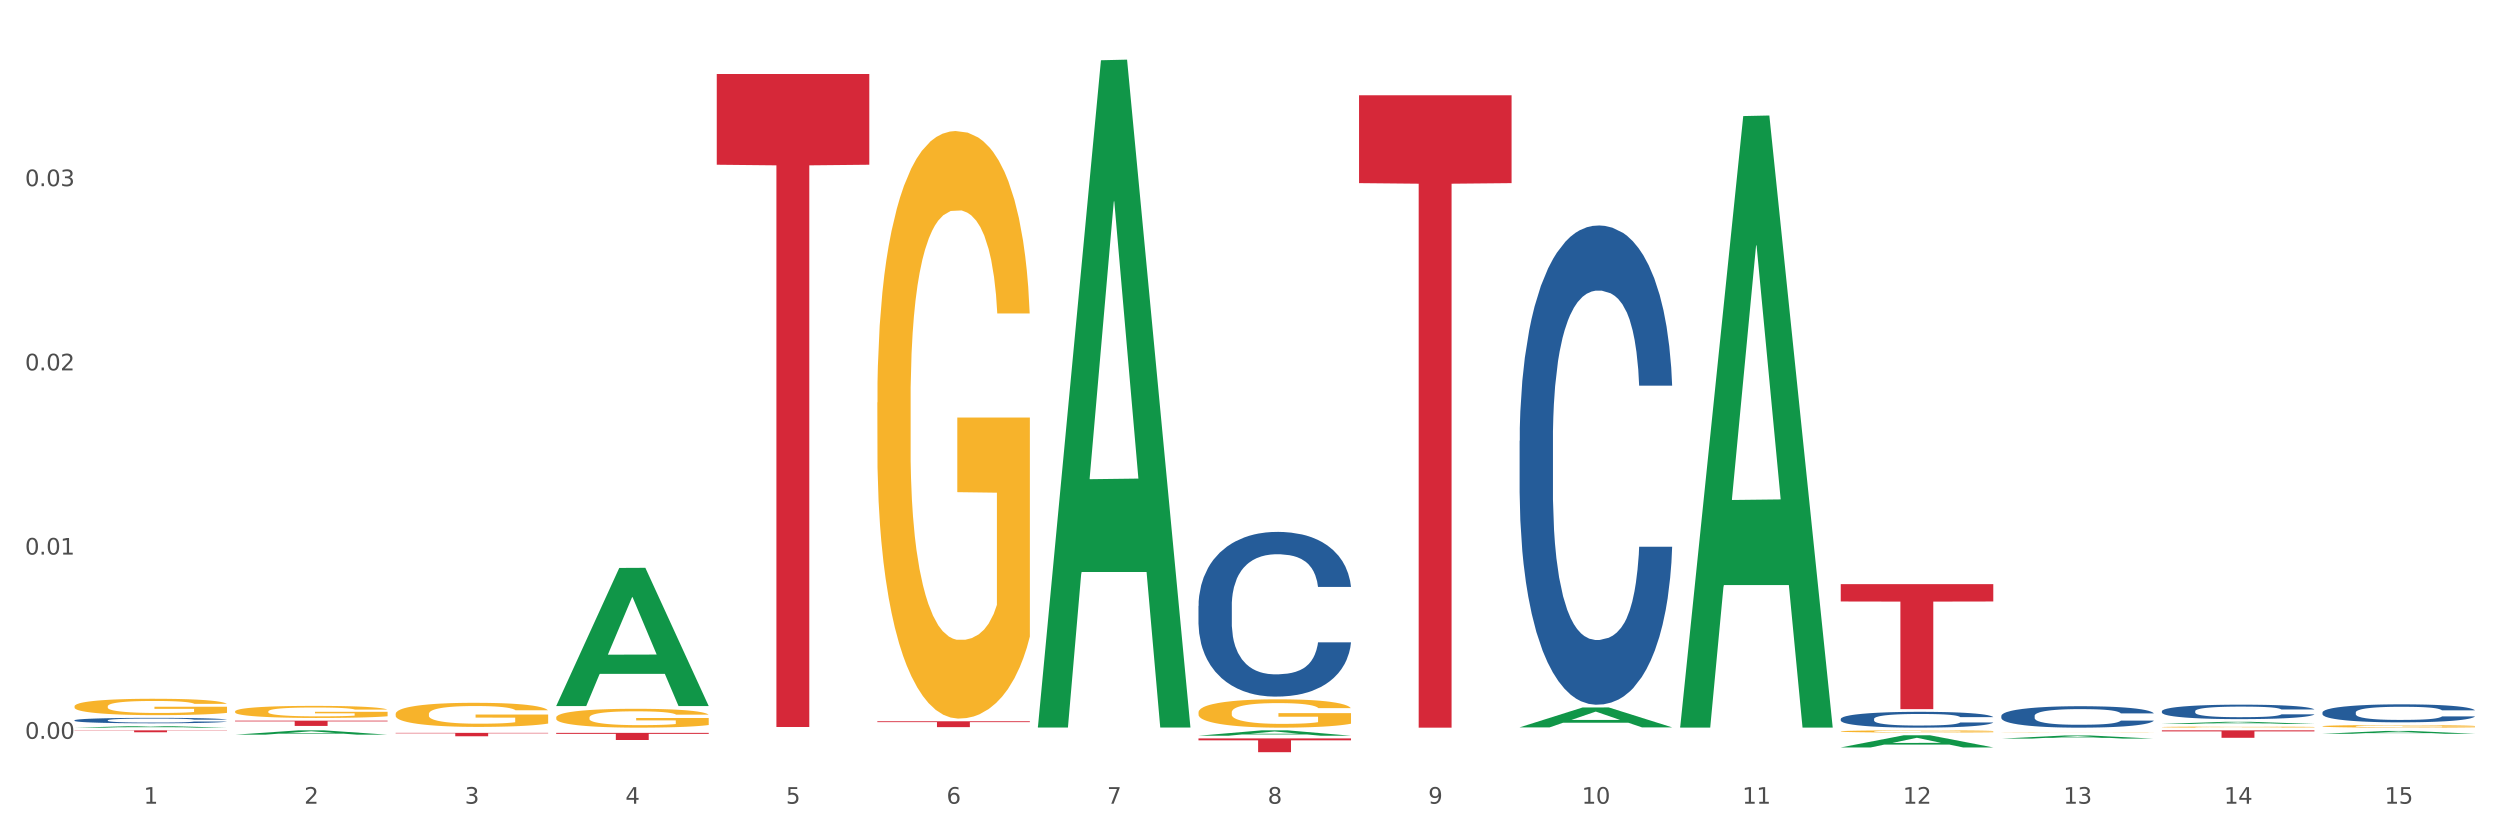 <?xml version="1.0" encoding="utf-8" standalone="no"?>
<!DOCTYPE svg PUBLIC "-//W3C//DTD SVG 1.1//EN"
  "http://www.w3.org/Graphics/SVG/1.1/DTD/svg11.dtd">
<svg xmlns:xlink="http://www.w3.org/1999/xlink" width="1080pt" height="360pt" viewBox="0 0 1080 360" xmlns="http://www.w3.org/2000/svg" version="1.1">
 <rect x="0" y="0" width="1080" height="360" fill="#333333" stroke="none"/>
 <defs>
  <style type="text/css">*{stroke-linejoin: round; stroke-linecap: butt}</style>
 </defs>
 <g id="figure_1">
  <g id="patch_1">
   <path d="M 0 360 
L 1080 360 
L 1080 0 
L 0 0 
z
" style="fill: #ffffff; stroke: #ffffff; stroke-linejoin: miter"/>
  </g>
  <g id="axes_1">
   <g id="matplotlib.axis_1">
    <g id="xtick_1">
     <g id="text_1">
      <!-- 1 -->
      <g style="fill: #4d4d4d" transform="translate(62.07 347.204) scale(0.096 -0.096)">
       <defs>
        <path id="DejaVuSans-31" d="M 794 531 
L 1825 531 
L 1825 4091 
L 703 3866 
L 703 4441 
L 1819 4666 
L 2450 4666 
L 2450 531 
L 3481 531 
L 3481 0 
L 794 0 
L 794 531 
z
" transform="scale(0.016)"/>
       </defs>
       <use xlink:href="#DejaVuSans-31"/>
      </g>
     </g>
    </g>
    <g id="xtick_2">
     <g id="text_2">
      <!-- 2 -->
      <g style="fill: #4d4d4d" transform="translate(131.436 347.204) scale(0.096 -0.096)">
       <defs>
        <path id="DejaVuSans-32" d="M 1228 531 
L 3431 531 
L 3431 0 
L 469 0 
L 469 531 
Q 828 903 1448 1529 
Q 2069 2156 2228 2338 
Q 2531 2678 2651 2914 
Q 2772 3150 2772 3378 
Q 2772 3750 2511 3984 
Q 2250 4219 1831 4219 
Q 1534 4219 1204 4116 
Q 875 4013 500 3803 
L 500 4441 
Q 881 4594 1212 4672 
Q 1544 4750 1819 4750 
Q 2544 4750 2975 4387 
Q 3406 4025 3406 3419 
Q 3406 3131 3298 2873 
Q 3191 2616 2906 2266 
Q 2828 2175 2409 1742 
Q 1991 1309 1228 531 
z
" transform="scale(0.016)"/>
       </defs>
       <use xlink:href="#DejaVuSans-32"/>
      </g>
     </g>
    </g>
    <g id="xtick_3">
     <g id="text_3">
      <!-- 3 -->
      <g style="fill: #4d4d4d" transform="translate(200.802 347.204) scale(0.096 -0.096)">
       <defs>
        <path id="DejaVuSans-33" d="M 2597 2516 
Q 3050 2419 3304 2112 
Q 3559 1806 3559 1356 
Q 3559 666 3084 287 
Q 2609 -91 1734 -91 
Q 1441 -91 1130 -33 
Q 819 25 488 141 
L 488 750 
Q 750 597 1062 519 
Q 1375 441 1716 441 
Q 2309 441 2620 675 
Q 2931 909 2931 1356 
Q 2931 1769 2642 2001 
Q 2353 2234 1838 2234 
L 1294 2234 
L 1294 2753 
L 1863 2753 
Q 2328 2753 2575 2939 
Q 2822 3125 2822 3475 
Q 2822 3834 2567 4026 
Q 2313 4219 1838 4219 
Q 1578 4219 1281 4162 
Q 984 4106 628 3988 
L 628 4550 
Q 988 4650 1302 4700 
Q 1616 4750 1894 4750 
Q 2613 4750 3031 4423 
Q 3450 4097 3450 3541 
Q 3450 3153 3228 2886 
Q 3006 2619 2597 2516 
z
" transform="scale(0.016)"/>
       </defs>
       <use xlink:href="#DejaVuSans-33"/>
      </g>
     </g>
    </g>
    <g id="xtick_4">
     <g id="text_4">
      <!-- 4 -->
      <g style="fill: #4d4d4d" transform="translate(270.169 347.204) scale(0.096 -0.096)">
       <defs>
        <path id="DejaVuSans-34" d="M 2419 4116 
L 825 1625 
L 2419 1625 
L 2419 4116 
z
M 2253 4666 
L 3047 4666 
L 3047 1625 
L 3713 1625 
L 3713 1100 
L 3047 1100 
L 3047 0 
L 2419 0 
L 2419 1100 
L 313 1100 
L 313 1709 
L 2253 4666 
z
" transform="scale(0.016)"/>
       </defs>
       <use xlink:href="#DejaVuSans-34"/>
      </g>
     </g>
    </g>
    <g id="xtick_5">
     <g id="text_5">
      <!-- 5 -->
      <g style="fill: #4d4d4d" transform="translate(339.535 347.204) scale(0.096 -0.096)">
       <defs>
        <path id="DejaVuSans-35" d="M 691 4666 
L 3169 4666 
L 3169 4134 
L 1269 4134 
L 1269 2991 
Q 1406 3038 1543 3061 
Q 1681 3084 1819 3084 
Q 2600 3084 3056 2656 
Q 3513 2228 3513 1497 
Q 3513 744 3044 326 
Q 2575 -91 1722 -91 
Q 1428 -91 1123 -41 
Q 819 9 494 109 
L 494 744 
Q 775 591 1075 516 
Q 1375 441 1709 441 
Q 2250 441 2565 725 
Q 2881 1009 2881 1497 
Q 2881 1984 2565 2268 
Q 2250 2553 1709 2553 
Q 1456 2553 1204 2497 
Q 953 2441 691 2322 
L 691 4666 
z
" transform="scale(0.016)"/>
       </defs>
       <use xlink:href="#DejaVuSans-35"/>
      </g>
     </g>
    </g>
    <g id="xtick_6">
     <g id="text_6">
      <!-- 6 -->
      <g style="fill: #4d4d4d" transform="translate(408.901 347.204) scale(0.096 -0.096)">
       <defs>
        <path id="DejaVuSans-36" d="M 2113 2584 
Q 1688 2584 1439 2293 
Q 1191 2003 1191 1497 
Q 1191 994 1439 701 
Q 1688 409 2113 409 
Q 2538 409 2786 701 
Q 3034 994 3034 1497 
Q 3034 2003 2786 2293 
Q 2538 2584 2113 2584 
z
M 3366 4563 
L 3366 3988 
Q 3128 4100 2886 4159 
Q 2644 4219 2406 4219 
Q 1781 4219 1451 3797 
Q 1122 3375 1075 2522 
Q 1259 2794 1537 2939 
Q 1816 3084 2150 3084 
Q 2853 3084 3261 2657 
Q 3669 2231 3669 1497 
Q 3669 778 3244 343 
Q 2819 -91 2113 -91 
Q 1303 -91 875 529 
Q 447 1150 447 2328 
Q 447 3434 972 4092 
Q 1497 4750 2381 4750 
Q 2619 4750 2861 4703 
Q 3103 4656 3366 4563 
z
" transform="scale(0.016)"/>
       </defs>
       <use xlink:href="#DejaVuSans-36"/>
      </g>
     </g>
    </g>
    <g id="xtick_7">
     <g id="text_7">
      <!-- 7 -->
      <g style="fill: #4d4d4d" transform="translate(478.267 347.204) scale(0.096 -0.096)">
       <defs>
        <path id="DejaVuSans-37" d="M 525 4666 
L 3525 4666 
L 3525 4397 
L 1831 0 
L 1172 0 
L 2766 4134 
L 525 4134 
L 525 4666 
z
" transform="scale(0.016)"/>
       </defs>
       <use xlink:href="#DejaVuSans-37"/>
      </g>
     </g>
    </g>
    <g id="xtick_8">
     <g id="text_8">
      <!-- 8 -->
      <g style="fill: #4d4d4d" transform="translate(547.634 347.204) scale(0.096 -0.096)">
       <defs>
        <path id="DejaVuSans-38" d="M 2034 2216 
Q 1584 2216 1326 1975 
Q 1069 1734 1069 1313 
Q 1069 891 1326 650 
Q 1584 409 2034 409 
Q 2484 409 2743 651 
Q 3003 894 3003 1313 
Q 3003 1734 2745 1975 
Q 2488 2216 2034 2216 
z
M 1403 2484 
Q 997 2584 770 2862 
Q 544 3141 544 3541 
Q 544 4100 942 4425 
Q 1341 4750 2034 4750 
Q 2731 4750 3128 4425 
Q 3525 4100 3525 3541 
Q 3525 3141 3298 2862 
Q 3072 2584 2669 2484 
Q 3125 2378 3379 2068 
Q 3634 1759 3634 1313 
Q 3634 634 3220 271 
Q 2806 -91 2034 -91 
Q 1263 -91 848 271 
Q 434 634 434 1313 
Q 434 1759 690 2068 
Q 947 2378 1403 2484 
z
M 1172 3481 
Q 1172 3119 1398 2916 
Q 1625 2713 2034 2713 
Q 2441 2713 2670 2916 
Q 2900 3119 2900 3481 
Q 2900 3844 2670 4047 
Q 2441 4250 2034 4250 
Q 1625 4250 1398 4047 
Q 1172 3844 1172 3481 
z
" transform="scale(0.016)"/>
       </defs>
       <use xlink:href="#DejaVuSans-38"/>
      </g>
     </g>
    </g>
    <g id="xtick_9">
     <g id="text_9">
      <!-- 9 -->
      <g style="fill: #4d4d4d" transform="translate(617 347.204) scale(0.096 -0.096)">
       <defs>
        <path id="DejaVuSans-39" d="M 703 97 
L 703 672 
Q 941 559 1184 500 
Q 1428 441 1663 441 
Q 2288 441 2617 861 
Q 2947 1281 2994 2138 
Q 2813 1869 2534 1725 
Q 2256 1581 1919 1581 
Q 1219 1581 811 2004 
Q 403 2428 403 3163 
Q 403 3881 828 4315 
Q 1253 4750 1959 4750 
Q 2769 4750 3195 4129 
Q 3622 3509 3622 2328 
Q 3622 1225 3098 567 
Q 2575 -91 1691 -91 
Q 1453 -91 1209 -44 
Q 966 3 703 97 
z
M 1959 2075 
Q 2384 2075 2632 2365 
Q 2881 2656 2881 3163 
Q 2881 3666 2632 3958 
Q 2384 4250 1959 4250 
Q 1534 4250 1286 3958 
Q 1038 3666 1038 3163 
Q 1038 2656 1286 2365 
Q 1534 2075 1959 2075 
z
" transform="scale(0.016)"/>
       </defs>
       <use xlink:href="#DejaVuSans-39"/>
      </g>
     </g>
    </g>
    <g id="xtick_10">
     <g id="text_10">
      <!-- 10 -->
      <g style="fill: #4d4d4d" transform="translate(683.312 347.204) scale(0.096 -0.096)">
       <defs>
        <path id="DejaVuSans-30" d="M 2034 4250 
Q 1547 4250 1301 3770 
Q 1056 3291 1056 2328 
Q 1056 1369 1301 889 
Q 1547 409 2034 409 
Q 2525 409 2770 889 
Q 3016 1369 3016 2328 
Q 3016 3291 2770 3770 
Q 2525 4250 2034 4250 
z
M 2034 4750 
Q 2819 4750 3233 4129 
Q 3647 3509 3647 2328 
Q 3647 1150 3233 529 
Q 2819 -91 2034 -91 
Q 1250 -91 836 529 
Q 422 1150 422 2328 
Q 422 3509 836 4129 
Q 1250 4750 2034 4750 
z
" transform="scale(0.016)"/>
       </defs>
       <use xlink:href="#DejaVuSans-31"/>
       <use xlink:href="#DejaVuSans-30" transform="translate(63.623 0)"/>
      </g>
     </g>
    </g>
    <g id="xtick_11">
     <g id="text_11">
      <!-- 11 -->
      <g style="fill: #4d4d4d" transform="translate(752.678 347.204) scale(0.096 -0.096)">
       <use xlink:href="#DejaVuSans-31"/>
       <use xlink:href="#DejaVuSans-31" transform="translate(63.623 0)"/>
      </g>
     </g>
    </g>
    <g id="xtick_12">
     <g id="text_12">
      <!-- 12 -->
      <g style="fill: #4d4d4d" transform="translate(822.044 347.204) scale(0.096 -0.096)">
       <use xlink:href="#DejaVuSans-31"/>
       <use xlink:href="#DejaVuSans-32" transform="translate(63.623 0)"/>
      </g>
     </g>
    </g>
    <g id="xtick_13">
     <g id="text_13">
      <!-- 13 -->
      <g style="fill: #4d4d4d" transform="translate(891.411 347.204) scale(0.096 -0.096)">
       <use xlink:href="#DejaVuSans-31"/>
       <use xlink:href="#DejaVuSans-33" transform="translate(63.623 0)"/>
      </g>
     </g>
    </g>
    <g id="xtick_14">
     <g id="text_14">
      <!-- 14 -->
      <g style="fill: #4d4d4d" transform="translate(960.777 347.204) scale(0.096 -0.096)">
       <use xlink:href="#DejaVuSans-31"/>
       <use xlink:href="#DejaVuSans-34" transform="translate(63.623 0)"/>
      </g>
     </g>
    </g>
    <g id="xtick_15">
     <g id="text_15">
      <!-- 15 -->
      <g style="fill: #4d4d4d" transform="translate(1030.143 347.204) scale(0.096 -0.096)">
       <use xlink:href="#DejaVuSans-31"/>
       <use xlink:href="#DejaVuSans-35" transform="translate(63.623 0)"/>
      </g>
     </g>
    </g>
    <g id="xtick_16"/>
    <g id="xtick_17"/>
    <g id="xtick_18"/>
    <g id="xtick_19"/>
    <g id="xtick_20"/>
    <g id="xtick_21"/>
    <g id="xtick_22"/>
    <g id="xtick_23"/>
    <g id="xtick_24"/>
    <g id="xtick_25"/>
    <g id="xtick_26"/>
    <g id="xtick_27"/>
    <g id="xtick_28"/>
    <g id="xtick_29"/>
   </g>
   <g id="matplotlib.axis_2">
    <g id="ytick_1">
     <g id="text_16">
      <!-- 0.00 -->
      <g style="fill: #4d4d4d" transform="translate(10.8 319.158) scale(0.096 -0.096)">
       <defs>
        <path id="DejaVuSans-2e" d="M 684 794 
L 1344 794 
L 1344 0 
L 684 0 
L 684 794 
z
" transform="scale(0.016)"/>
       </defs>
       <use xlink:href="#DejaVuSans-30"/>
       <use xlink:href="#DejaVuSans-2e" transform="translate(63.623 0)"/>
       <use xlink:href="#DejaVuSans-30" transform="translate(95.41 0)"/>
       <use xlink:href="#DejaVuSans-30" transform="translate(159.033 0)"/>
      </g>
     </g>
    </g>
    <g id="ytick_2">
     <g id="text_17">
      <!-- 0.01 -->
      <g style="fill: #4d4d4d" transform="translate(10.8 239.58) scale(0.096 -0.096)">
       <use xlink:href="#DejaVuSans-30"/>
       <use xlink:href="#DejaVuSans-2e" transform="translate(63.623 0)"/>
       <use xlink:href="#DejaVuSans-30" transform="translate(95.41 0)"/>
       <use xlink:href="#DejaVuSans-31" transform="translate(159.033 0)"/>
      </g>
     </g>
    </g>
    <g id="ytick_3">
     <g id="text_18">
      <!-- 0.02 -->
      <g style="fill: #4d4d4d" transform="translate(10.8 160.003) scale(0.096 -0.096)">
       <use xlink:href="#DejaVuSans-30"/>
       <use xlink:href="#DejaVuSans-2e" transform="translate(63.623 0)"/>
       <use xlink:href="#DejaVuSans-30" transform="translate(95.41 0)"/>
       <use xlink:href="#DejaVuSans-32" transform="translate(159.033 0)"/>
      </g>
     </g>
    </g>
    <g id="ytick_4">
     <g id="text_19">
      <!-- 0.03 -->
      <g style="fill: #4d4d4d" transform="translate(10.8 80.425) scale(0.096 -0.096)">
       <use xlink:href="#DejaVuSans-30"/>
       <use xlink:href="#DejaVuSans-2e" transform="translate(63.623 0)"/>
       <use xlink:href="#DejaVuSans-30" transform="translate(95.41 0)"/>
       <use xlink:href="#DejaVuSans-33" transform="translate(159.033 0)"/>
      </g>
     </g>
    </g>
    <g id="ytick_5"/>
    <g id="ytick_6"/>
    <g id="ytick_7"/>
    <g id="ytick_8"/>
   </g>
   <g id="PolyCollection_1">
    <path d="M 725.837 313.815 
L 725.905 313.567 
L 753.08 50.143 
L 764.357 49.895 
L 791.735 314.312 
L 778.691 314.312 
L 772.781 252.739 
L 744.723 252.739 
L 744.52 253.732 
L 738.813 314.312 
L 725.837 314.312 
L 725.837 313.815 
L 748.256 215.993 
L 769.248 215.745 
L 758.854 106.254 
L 758.718 105.758 
L 758.582 106.503 
L 748.188 215.745 
L 748.256 215.993 
L 725.837 313.815 
z
" clip-path="url(#pdcf59c88aa)" style="fill: #109648"/>
    <path d="M 933.936 314.103 
L 934.014 314.103 
L 934.014 314.088 
L 934.169 314.075 
L 934.947 314.043 
L 936.114 314.017 
L 936.97 314.003 
L 937.826 313.991 
L 938.837 313.98 
L 940.082 313.968 
L 942.338 313.951 
L 943.739 313.942 
L 945.45 313.933 
L 948.563 313.919 
L 950.819 313.912 
L 953.153 313.905 
L 956.965 313.898 
L 959.455 313.894 
L 962.1 313.892 
L 965.29 313.89 
L 967.702 313.89 
L 972.992 313.891 
L 977.505 313.895 
L 979.683 313.898 
L 982.484 313.903 
L 983.962 313.906 
L 986.374 313.913 
L 988.864 313.922 
L 990.575 313.929 
L 993.143 313.944 
L 995.088 313.958 
L 996.877 313.976 
L 997.811 313.988 
L 998.511 313.999 
L 999.134 314.013 
L 999.756 314.033 
L 985.752 314.033 
L 985.207 314.018 
L 984.351 314.005 
L 983.106 313.991 
L 982.017 313.983 
L 980.15 313.972 
L 978.438 313.965 
L 976.649 313.96 
L 974.47 313.956 
L 972.759 313.954 
L 970.347 313.952 
L 965.601 313.953 
L 962.411 313.956 
L 960.233 313.96 
L 958.832 313.964 
L 957.588 313.968 
L 956.187 313.974 
L 954.553 313.983 
L 953.386 313.991 
L 952.219 314.001 
L 951.286 314.011 
L 950.43 314.023 
L 949.73 314.036 
L 949.185 314.049 
L 948.718 314.065 
L 948.329 314.091 
L 948.329 314.149 
L 948.485 314.162 
L 948.874 314.18 
L 949.341 314.193 
L 950.119 314.208 
L 950.819 314.219 
L 952.141 314.234 
L 953.62 314.247 
L 954.787 314.255 
L 955.954 314.262 
L 957.977 314.271 
L 960.233 314.278 
L 962.178 314.283 
L 964.823 314.287 
L 966.613 314.289 
L 968.169 314.29 
L 971.981 314.29 
L 974.704 314.289 
L 977.738 314.286 
L 980.072 314.282 
L 982.017 314.277 
L 984.196 314.27 
L 985.596 314.262 
L 985.596 314.174 
L 968.48 314.174 
L 968.48 314.115 
L 999.834 314.115 
L 999.834 314.287 
L 998.511 314.296 
L 997.033 314.304 
L 995.477 314.311 
L 993.143 314.32 
L 990.342 314.329 
L 987.852 314.335 
L 985.207 314.34 
L 982.095 314.344 
L 978.049 314.349 
L 975.56 314.35 
L 972.448 314.352 
L 968.791 314.352 
L 965.601 314.351 
L 962.489 314.349 
L 959.221 314.345 
L 956.032 314.34 
L 953.62 314.334 
L 951.208 314.327 
L 948.64 314.319 
L 946.618 314.31 
L 945.061 314.303 
L 943.35 314.293 
L 941.483 314.28 
L 940.082 314.269 
L 938.837 314.257 
L 937.515 314.242 
L 936.581 314.229 
L 935.648 314.212 
L 935.103 314.2 
L 934.48 314.181 
L 934.014 314.154 
L 933.936 314.103 
z
" clip-path="url(#pdcf59c88aa)" style="fill: #f7b32b"/>
    <path d="M 1003.302 313.739 
L 1003.38 313.738 
L 1003.38 313.701 
L 1003.535 313.668 
L 1004.314 313.59 
L 1005.481 313.526 
L 1006.336 313.491 
L 1007.192 313.463 
L 1008.204 313.435 
L 1009.448 313.406 
L 1011.705 313.363 
L 1013.105 313.342 
L 1014.817 313.319 
L 1017.929 313.285 
L 1020.185 313.267 
L 1022.519 313.251 
L 1026.331 313.232 
L 1028.821 313.224 
L 1031.466 313.218 
L 1034.656 313.214 
L 1037.068 313.212 
L 1042.358 313.216 
L 1046.871 313.225 
L 1049.049 313.232 
L 1051.85 313.245 
L 1053.328 313.253 
L 1055.74 313.27 
L 1058.23 313.292 
L 1059.942 313.31 
L 1062.509 313.346 
L 1064.454 313.381 
L 1066.244 313.425 
L 1067.177 313.455 
L 1067.877 313.483 
L 1068.5 313.515 
L 1069.122 313.566 
L 1055.118 313.566 
L 1054.573 313.53 
L 1053.717 313.496 
L 1052.473 313.462 
L 1051.383 313.441 
L 1049.516 313.415 
L 1047.805 313.399 
L 1046.015 313.386 
L 1043.837 313.376 
L 1042.125 313.371 
L 1039.713 313.366 
L 1034.967 313.368 
L 1031.777 313.376 
L 1029.599 313.386 
L 1028.199 313.396 
L 1026.954 313.406 
L 1025.553 313.421 
L 1023.919 313.442 
L 1022.752 313.462 
L 1021.585 313.487 
L 1020.652 313.512 
L 1019.796 313.541 
L 1019.096 313.573 
L 1018.551 313.605 
L 1018.084 313.644 
L 1017.695 313.71 
L 1017.695 313.852 
L 1017.851 313.885 
L 1018.24 313.927 
L 1018.707 313.96 
L 1019.485 313.998 
L 1020.185 314.024 
L 1021.508 314.062 
L 1022.986 314.093 
L 1024.153 314.113 
L 1025.32 314.129 
L 1027.343 314.152 
L 1029.599 314.171 
L 1031.544 314.182 
L 1034.189 314.193 
L 1035.979 314.197 
L 1037.535 314.199 
L 1041.347 314.199 
L 1044.07 314.196 
L 1047.104 314.189 
L 1049.438 314.179 
L 1051.383 314.168 
L 1053.562 314.149 
L 1054.962 314.131 
L 1054.962 313.914 
L 1037.846 313.913 
L 1037.846 313.768 
L 1069.2 313.768 
L 1069.2 314.193 
L 1067.877 314.215 
L 1066.399 314.234 
L 1064.843 314.252 
L 1062.509 314.274 
L 1059.708 314.295 
L 1057.219 314.309 
L 1054.573 314.322 
L 1051.461 314.333 
L 1047.416 314.344 
L 1044.926 314.348 
L 1041.814 314.351 
L 1038.157 314.352 
L 1034.967 314.35 
L 1031.855 314.345 
L 1028.588 314.335 
L 1025.398 314.322 
L 1022.986 314.308 
L 1020.574 314.292 
L 1018.007 314.27 
L 1015.984 314.249 
L 1014.428 314.23 
L 1012.716 314.206 
L 1010.849 314.175 
L 1009.448 314.147 
L 1008.204 314.118 
L 1006.881 314.08 
L 1005.947 314.048 
L 1005.014 314.007 
L 1004.469 313.977 
L 1003.847 313.93 
L 1003.38 313.865 
L 1003.302 313.739 
z
" clip-path="url(#pdcf59c88aa)" style="fill: #f7b32b"/>
    <path d="M 32.175 311.167 
L 32.253 311.165 
L 32.253 311.104 
L 32.487 311.022 
L 33.343 310.871 
L 34.434 310.757 
L 36.303 310.623 
L 37.316 310.567 
L 38.64 310.505 
L 41.366 310.404 
L 44.482 310.317 
L 46.663 310.27 
L 48.299 310.24 
L 51.96 310.186 
L 54.063 310.162 
L 56.244 310.143 
L 58.114 310.13 
L 61.229 310.115 
L 63.722 310.108 
L 66.604 310.106 
L 69.019 310.108 
L 72.212 310.117 
L 76.886 310.143 
L 78.677 310.158 
L 81.092 310.184 
L 83.585 310.218 
L 85.61 310.253 
L 87.947 310.302 
L 90.361 310.367 
L 92.698 310.449 
L 94.334 310.524 
L 95.658 310.604 
L 96.827 310.701 
L 97.683 310.807 
L 98.073 310.895 
L 83.818 310.895 
L 83.429 310.815 
L 82.65 310.729 
L 81.871 310.671 
L 81.014 310.623 
L 79.69 310.57 
L 78.522 310.535 
L 76.574 310.494 
L 74.783 310.468 
L 73.303 310.453 
L 71.511 310.44 
L 67.694 310.427 
L 64.968 310.427 
L 63.255 310.432 
L 61.151 310.442 
L 59.36 310.457 
L 57.257 310.483 
L 55.621 310.511 
L 53.985 310.548 
L 53.05 310.574 
L 51.648 310.621 
L 50.714 310.66 
L 49.467 310.727 
L 48.766 310.774 
L 47.52 310.897 
L 46.975 310.988 
L 46.741 311.05 
L 46.585 311.119 
L 46.585 311.456 
L 47.053 311.606 
L 47.442 311.671 
L 48.065 311.744 
L 49.234 311.839 
L 50.947 311.932 
L 52.739 311.999 
L 54.219 312.04 
L 55.621 312.07 
L 57.023 312.094 
L 58.737 312.115 
L 60.139 312.128 
L 62.242 312.141 
L 64.734 312.148 
L 66.682 312.148 
L 70.654 312.137 
L 72.446 312.126 
L 74.16 312.111 
L 76.029 312.087 
L 77.509 312.061 
L 78.366 312.042 
L 79.768 312.001 
L 80.858 311.958 
L 81.793 311.908 
L 82.416 311.865 
L 83.117 311.801 
L 83.663 311.727 
L 83.818 311.688 
L 98.073 311.688 
L 97.761 311.766 
L 97.216 311.841 
L 96.126 311.943 
L 95.269 312.001 
L 93.945 312.072 
L 92.542 312.133 
L 90.595 312.199 
L 88.804 312.249 
L 86.934 312.292 
L 84.909 312.331 
L 81.248 312.385 
L 79.924 312.4 
L 77.12 312.426 
L 74.939 312.441 
L 71.745 312.456 
L 68.473 312.465 
L 65.046 312.467 
L 62.008 312.462 
L 58.659 312.449 
L 56.556 312.436 
L 54.219 312.417 
L 51.493 312.387 
L 48.922 312.35 
L 46.507 312.307 
L 44.248 312.258 
L 42.145 312.201 
L 39.419 312.109 
L 37.394 312.018 
L 35.914 311.934 
L 34.901 311.863 
L 33.889 311.772 
L 33.343 311.71 
L 32.487 311.559 
L 32.175 311.419 
L 32.175 311.167 
z
" clip-path="url(#pdcf59c88aa)" style="fill: #255c99"/>
    <path d="M 517.739 261.749 
L 517.816 261.684 
L 517.816 259.864 
L 518.05 257.395 
L 518.907 252.845 
L 519.997 249.401 
L 521.867 245.371 
L 522.88 243.681 
L 524.204 241.797 
L 526.93 238.742 
L 530.046 236.142 
L 532.227 234.712 
L 533.863 233.802 
L 537.523 232.178 
L 539.627 231.463 
L 541.808 230.878 
L 543.677 230.488 
L 546.793 230.033 
L 549.285 229.838 
L 552.167 229.773 
L 554.582 229.838 
L 557.776 230.098 
L 562.449 230.878 
L 564.241 231.333 
L 566.656 232.113 
L 569.148 233.153 
L 571.173 234.192 
L 573.51 235.687 
L 575.925 237.637 
L 578.262 240.107 
L 579.898 242.381 
L 581.222 244.786 
L 582.39 247.711 
L 583.247 250.895 
L 583.636 253.56 
L 569.382 253.56 
L 568.992 251.155 
L 568.214 248.556 
L 567.435 246.801 
L 566.578 245.371 
L 565.254 243.746 
L 564.085 242.706 
L 562.138 241.472 
L 560.346 240.692 
L 558.866 240.237 
L 557.075 239.847 
L 553.258 239.457 
L 550.532 239.457 
L 548.818 239.587 
L 546.715 239.912 
L 544.923 240.367 
L 542.82 241.147 
L 541.184 241.991 
L 539.549 243.096 
L 538.614 243.876 
L 537.212 245.306 
L 536.277 246.476 
L 535.031 248.491 
L 534.33 249.921 
L 533.084 253.625 
L 532.538 256.355 
L 532.305 258.239 
L 532.149 260.319 
L 532.149 270.458 
L 532.616 275.007 
L 533.006 276.957 
L 533.629 279.167 
L 534.797 282.027 
L 536.511 284.821 
L 538.302 286.836 
L 539.782 288.071 
L 541.184 288.981 
L 542.587 289.696 
L 544.3 290.346 
L 545.702 290.736 
L 547.805 291.125 
L 550.298 291.32 
L 552.245 291.32 
L 556.218 290.995 
L 558.009 290.671 
L 559.723 290.216 
L 561.593 289.501 
L 563.073 288.721 
L 563.929 288.136 
L 565.331 286.901 
L 566.422 285.601 
L 567.357 284.106 
L 567.98 282.806 
L 568.681 280.857 
L 569.226 278.647 
L 569.382 277.477 
L 583.636 277.477 
L 583.325 279.817 
L 582.78 282.092 
L 581.689 285.146 
L 580.832 286.901 
L 579.508 289.046 
L 578.106 290.865 
L 576.159 292.88 
L 574.367 294.375 
L 572.498 295.675 
L 570.472 296.845 
L 566.811 298.47 
L 565.487 298.924 
L 562.683 299.704 
L 560.502 300.159 
L 557.308 300.614 
L 554.037 300.874 
L 550.61 300.939 
L 547.572 300.809 
L 544.222 300.419 
L 542.119 300.029 
L 539.782 299.444 
L 537.056 298.535 
L 534.486 297.43 
L 532.071 296.13 
L 529.812 294.635 
L 527.709 292.945 
L 524.983 290.151 
L 522.957 287.421 
L 521.477 284.886 
L 520.465 282.741 
L 519.452 280.012 
L 518.907 278.127 
L 518.05 273.578 
L 517.739 269.353 
L 517.739 261.749 
z
" clip-path="url(#pdcf59c88aa)" style="fill: #255c99"/>
    <path d="M 656.471 190.431 
L 656.549 190.242 
L 656.549 184.947 
L 656.783 177.762 
L 657.639 164.526 
L 658.73 154.504 
L 660.599 142.781 
L 661.612 137.865 
L 662.936 132.381 
L 665.662 123.494 
L 668.778 115.93 
L 670.959 111.77 
L 672.595 109.123 
L 676.256 104.396 
L 678.359 102.316 
L 680.54 100.614 
L 682.41 99.48 
L 685.525 98.156 
L 688.018 97.589 
L 690.9 97.4 
L 693.315 97.589 
L 696.508 98.345 
L 701.182 100.614 
L 702.973 101.938 
L 705.388 104.207 
L 707.881 107.232 
L 709.906 110.258 
L 712.243 114.607 
L 714.657 120.279 
L 716.994 127.465 
L 718.63 134.083 
L 719.954 141.079 
L 721.123 149.588 
L 721.979 158.853 
L 722.369 166.606 
L 708.114 166.606 
L 707.725 159.61 
L 706.946 152.046 
L 706.167 146.941 
L 705.31 142.781 
L 703.986 138.054 
L 702.818 135.028 
L 700.87 131.436 
L 699.079 129.166 
L 697.599 127.843 
L 695.807 126.708 
L 691.99 125.574 
L 689.264 125.574 
L 687.55 125.952 
L 685.447 126.897 
L 683.656 128.221 
L 681.553 130.49 
L 679.917 132.948 
L 678.281 136.163 
L 677.346 138.432 
L 675.944 142.592 
L 675.01 145.995 
L 673.763 151.857 
L 673.062 156.017 
L 671.816 166.795 
L 671.271 174.737 
L 671.037 180.22 
L 670.881 186.271 
L 670.881 215.769 
L 671.349 229.005 
L 671.738 234.677 
L 672.361 241.106 
L 673.53 249.426 
L 675.243 257.557 
L 677.035 263.419 
L 678.515 267.012 
L 679.917 269.659 
L 681.319 271.739 
L 683.033 273.63 
L 684.435 274.764 
L 686.538 275.899 
L 689.03 276.466 
L 690.978 276.466 
L 694.95 275.52 
L 696.742 274.575 
L 698.456 273.251 
L 700.325 271.171 
L 701.805 268.902 
L 702.662 267.201 
L 704.064 263.608 
L 705.154 259.826 
L 706.089 255.477 
L 706.712 251.695 
L 707.413 246.023 
L 707.959 239.594 
L 708.114 236.19 
L 722.369 236.19 
L 722.057 242.997 
L 721.512 249.615 
L 720.422 258.503 
L 719.565 263.608 
L 718.241 269.848 
L 716.838 275.142 
L 714.891 281.004 
L 713.1 285.353 
L 711.23 289.135 
L 709.205 292.538 
L 705.544 297.266 
L 704.22 298.589 
L 701.416 300.858 
L 699.235 302.182 
L 696.041 303.505 
L 692.769 304.262 
L 689.342 304.451 
L 686.304 304.073 
L 682.955 302.938 
L 680.852 301.804 
L 678.515 300.102 
L 675.789 297.455 
L 673.218 294.24 
L 670.803 290.458 
L 668.544 286.109 
L 666.441 281.193 
L 663.715 273.062 
L 661.69 265.121 
L 660.21 257.746 
L 659.197 251.506 
L 658.185 243.565 
L 657.639 238.081 
L 656.783 224.845 
L 656.471 212.554 
L 656.471 190.431 
z
" clip-path="url(#pdcf59c88aa)" style="fill: #255c99"/>
    <path d="M 795.203 310.582 
L 795.281 310.576 
L 795.281 310.401 
L 795.515 310.163 
L 796.372 309.725 
L 797.462 309.394 
L 799.332 309.006 
L 800.344 308.844 
L 801.669 308.663 
L 804.395 308.369 
L 807.511 308.119 
L 809.692 307.981 
L 811.327 307.894 
L 814.988 307.737 
L 817.092 307.669 
L 819.273 307.612 
L 821.142 307.575 
L 824.258 307.531 
L 826.75 307.512 
L 829.632 307.506 
L 832.047 307.512 
L 835.241 307.537 
L 839.914 307.612 
L 841.706 307.656 
L 844.121 307.731 
L 846.613 307.831 
L 848.638 307.931 
L 850.975 308.075 
L 853.39 308.262 
L 855.727 308.5 
L 857.362 308.719 
L 858.687 308.95 
L 859.855 309.232 
L 860.712 309.538 
L 861.101 309.794 
L 846.847 309.794 
L 846.457 309.563 
L 845.678 309.313 
L 844.899 309.144 
L 844.043 309.006 
L 842.718 308.85 
L 841.55 308.75 
L 839.603 308.631 
L 837.811 308.556 
L 836.331 308.513 
L 834.54 308.475 
L 830.723 308.438 
L 827.997 308.438 
L 826.283 308.45 
L 824.18 308.481 
L 822.388 308.525 
L 820.285 308.6 
L 818.649 308.681 
L 817.014 308.788 
L 816.079 308.863 
L 814.677 309 
L 813.742 309.113 
L 812.496 309.307 
L 811.795 309.444 
L 810.548 309.8 
L 810.003 310.063 
L 809.77 310.244 
L 809.614 310.444 
L 809.614 311.42 
L 810.081 311.857 
L 810.471 312.045 
L 811.094 312.258 
L 812.262 312.533 
L 813.976 312.801 
L 815.767 312.995 
L 817.247 313.114 
L 818.649 313.202 
L 820.051 313.27 
L 821.765 313.333 
L 823.167 313.37 
L 825.27 313.408 
L 827.763 313.427 
L 829.71 313.427 
L 833.683 313.395 
L 835.474 313.364 
L 837.188 313.32 
L 839.057 313.252 
L 840.537 313.177 
L 841.394 313.12 
L 842.796 313.001 
L 843.887 312.876 
L 844.822 312.733 
L 845.445 312.608 
L 846.146 312.42 
L 846.691 312.207 
L 846.847 312.095 
L 861.101 312.095 
L 860.79 312.32 
L 860.245 312.539 
L 859.154 312.833 
L 858.297 313.001 
L 856.973 313.208 
L 855.571 313.383 
L 853.624 313.577 
L 851.832 313.72 
L 849.963 313.846 
L 847.937 313.958 
L 844.276 314.114 
L 842.952 314.158 
L 840.148 314.233 
L 837.967 314.277 
L 834.773 314.321 
L 831.502 314.346 
L 828.074 314.352 
L 825.037 314.339 
L 821.687 314.302 
L 819.584 314.264 
L 817.247 314.208 
L 814.521 314.121 
L 811.951 314.014 
L 809.536 313.889 
L 807.277 313.745 
L 805.174 313.583 
L 802.448 313.314 
L 800.422 313.052 
L 798.942 312.808 
L 797.93 312.601 
L 796.917 312.339 
L 796.372 312.157 
L 795.515 311.72 
L 795.203 311.313 
L 795.203 310.582 
z
" clip-path="url(#pdcf59c88aa)" style="fill: #255c99"/>
    <path d="M 864.57 309.247 
L 864.648 309.239 
L 864.648 309.002 
L 864.881 308.68 
L 865.738 308.088 
L 866.829 307.639 
L 868.698 307.114 
L 869.711 306.894 
L 871.035 306.648 
L 873.761 306.251 
L 876.877 305.912 
L 879.058 305.726 
L 880.694 305.607 
L 884.355 305.396 
L 886.458 305.302 
L 888.639 305.226 
L 890.508 305.175 
L 893.624 305.116 
L 896.117 305.091 
L 898.999 305.082 
L 901.413 305.091 
L 904.607 305.125 
L 909.281 305.226 
L 911.072 305.286 
L 913.487 305.387 
L 915.979 305.523 
L 918.005 305.658 
L 920.341 305.853 
L 922.756 306.107 
L 925.093 306.428 
L 926.729 306.725 
L 928.053 307.038 
L 929.221 307.419 
L 930.078 307.834 
L 930.468 308.181 
L 916.213 308.181 
L 915.824 307.867 
L 915.045 307.529 
L 914.266 307.3 
L 913.409 307.114 
L 912.085 306.902 
L 910.916 306.767 
L 908.969 306.606 
L 907.177 306.505 
L 905.697 306.445 
L 903.906 306.395 
L 900.089 306.344 
L 897.363 306.344 
L 895.649 306.361 
L 893.546 306.403 
L 891.754 306.462 
L 889.651 306.564 
L 888.016 306.674 
L 886.38 306.818 
L 885.445 306.919 
L 884.043 307.106 
L 883.108 307.258 
L 881.862 307.52 
L 881.161 307.707 
L 879.915 308.189 
L 879.369 308.545 
L 879.136 308.79 
L 878.98 309.061 
L 878.98 310.382 
L 879.447 310.974 
L 879.837 311.228 
L 880.46 311.516 
L 881.628 311.889 
L 883.342 312.253 
L 885.134 312.515 
L 886.614 312.676 
L 888.016 312.794 
L 889.418 312.887 
L 891.131 312.972 
L 892.533 313.023 
L 894.637 313.074 
L 897.129 313.099 
L 899.076 313.099 
L 903.049 313.057 
L 904.841 313.014 
L 906.554 312.955 
L 908.424 312.862 
L 909.904 312.76 
L 910.76 312.684 
L 912.163 312.523 
L 913.253 312.354 
L 914.188 312.159 
L 914.811 311.99 
L 915.512 311.736 
L 916.057 311.448 
L 916.213 311.296 
L 930.468 311.296 
L 930.156 311.601 
L 929.611 311.897 
L 928.52 312.295 
L 927.663 312.523 
L 926.339 312.803 
L 924.937 313.04 
L 922.99 313.302 
L 921.198 313.497 
L 919.329 313.666 
L 917.304 313.819 
L 913.643 314.03 
L 912.318 314.09 
L 909.514 314.191 
L 907.333 314.25 
L 904.14 314.31 
L 900.868 314.343 
L 897.441 314.352 
L 894.403 314.335 
L 891.053 314.284 
L 888.95 314.233 
L 886.614 314.157 
L 883.887 314.039 
L 881.317 313.895 
L 878.902 313.725 
L 876.643 313.531 
L 874.54 313.311 
L 871.814 312.947 
L 869.789 312.591 
L 868.309 312.261 
L 867.296 311.982 
L 866.283 311.626 
L 865.738 311.381 
L 864.881 310.788 
L 864.57 310.238 
L 864.57 309.247 
z
" clip-path="url(#pdcf59c88aa)" style="fill: #255c99"/>
    <path d="M 933.936 307.219 
L 934.014 307.213 
L 934.014 307.053 
L 934.247 306.836 
L 935.104 306.436 
L 936.195 306.133 
L 938.064 305.779 
L 939.077 305.631 
L 940.401 305.465 
L 943.127 305.196 
L 946.243 304.968 
L 948.424 304.842 
L 950.06 304.762 
L 953.721 304.619 
L 955.824 304.556 
L 958.005 304.505 
L 959.874 304.471 
L 962.99 304.431 
L 965.483 304.414 
L 968.365 304.408 
L 970.779 304.414 
L 973.973 304.436 
L 978.647 304.505 
L 980.438 304.545 
L 982.853 304.614 
L 985.346 304.705 
L 987.371 304.796 
L 989.708 304.928 
L 992.122 305.099 
L 994.459 305.316 
L 996.095 305.516 
L 997.419 305.728 
L 998.587 305.985 
L 999.444 306.265 
L 999.834 306.499 
L 985.579 306.499 
L 985.19 306.288 
L 984.411 306.059 
L 983.632 305.905 
L 982.775 305.779 
L 981.451 305.636 
L 980.283 305.545 
L 978.335 305.436 
L 976.544 305.368 
L 975.064 305.328 
L 973.272 305.293 
L 969.455 305.259 
L 966.729 305.259 
L 965.015 305.271 
L 962.912 305.299 
L 961.121 305.339 
L 959.018 305.408 
L 957.382 305.482 
L 955.746 305.579 
L 954.811 305.648 
L 953.409 305.773 
L 952.475 305.876 
L 951.228 306.053 
L 950.527 306.179 
L 949.281 306.505 
L 948.736 306.745 
L 948.502 306.91 
L 948.346 307.093 
L 948.346 307.984 
L 948.814 308.384 
L 949.203 308.556 
L 949.826 308.75 
L 950.995 309.001 
L 952.708 309.247 
L 954.5 309.424 
L 955.98 309.533 
L 957.382 309.613 
L 958.784 309.676 
L 960.498 309.733 
L 961.9 309.767 
L 964.003 309.801 
L 966.495 309.818 
L 968.443 309.818 
L 972.415 309.79 
L 974.207 309.761 
L 975.92 309.721 
L 977.79 309.659 
L 979.27 309.59 
L 980.127 309.539 
L 981.529 309.43 
L 982.619 309.316 
L 983.554 309.184 
L 984.177 309.07 
L 984.878 308.899 
L 985.423 308.704 
L 985.579 308.602 
L 999.834 308.602 
L 999.522 308.807 
L 998.977 309.007 
L 997.886 309.276 
L 997.03 309.43 
L 995.705 309.619 
L 994.303 309.778 
L 992.356 309.956 
L 990.564 310.087 
L 988.695 310.201 
L 986.67 310.304 
L 983.009 310.447 
L 981.685 310.487 
L 978.88 310.556 
L 976.699 310.595 
L 973.506 310.635 
L 970.234 310.658 
L 966.807 310.664 
L 963.769 310.653 
L 960.42 310.618 
L 958.317 310.584 
L 955.98 310.533 
L 953.253 310.453 
L 950.683 310.356 
L 948.268 310.241 
L 946.009 310.11 
L 943.906 309.961 
L 941.18 309.716 
L 939.155 309.476 
L 937.675 309.253 
L 936.662 309.064 
L 935.65 308.824 
L 935.104 308.659 
L 934.247 308.259 
L 933.936 307.887 
L 933.936 307.219 
z
" clip-path="url(#pdcf59c88aa)" style="fill: #255c99"/>
    <path d="M 1003.302 307.768 
L 1003.38 307.761 
L 1003.38 307.562 
L 1003.614 307.292 
L 1004.47 306.794 
L 1005.561 306.418 
L 1007.43 305.977 
L 1008.443 305.792 
L 1009.767 305.586 
L 1012.494 305.252 
L 1015.609 304.968 
L 1017.79 304.811 
L 1019.426 304.712 
L 1023.087 304.534 
L 1025.19 304.456 
L 1027.371 304.392 
L 1029.241 304.349 
L 1032.356 304.3 
L 1034.849 304.278 
L 1037.731 304.271 
L 1040.146 304.278 
L 1043.339 304.307 
L 1048.013 304.392 
L 1049.805 304.442 
L 1052.219 304.527 
L 1054.712 304.641 
L 1056.737 304.755 
L 1059.074 304.918 
L 1061.489 305.131 
L 1063.825 305.401 
L 1065.461 305.65 
L 1066.785 305.913 
L 1067.954 306.233 
L 1068.811 306.581 
L 1069.2 306.872 
L 1054.945 306.872 
L 1054.556 306.609 
L 1053.777 306.325 
L 1052.998 306.133 
L 1052.141 305.977 
L 1050.817 305.799 
L 1049.649 305.686 
L 1047.701 305.551 
L 1045.91 305.465 
L 1044.43 305.415 
L 1042.638 305.373 
L 1038.822 305.33 
L 1036.095 305.33 
L 1034.382 305.344 
L 1032.278 305.38 
L 1030.487 305.43 
L 1028.384 305.515 
L 1026.748 305.607 
L 1025.112 305.728 
L 1024.178 305.813 
L 1022.775 305.97 
L 1021.841 306.098 
L 1020.594 306.318 
L 1019.893 306.474 
L 1018.647 306.88 
L 1018.102 307.178 
L 1017.868 307.384 
L 1017.712 307.612 
L 1017.712 308.72 
L 1018.18 309.218 
L 1018.569 309.431 
L 1019.192 309.673 
L 1020.361 309.985 
L 1022.074 310.291 
L 1023.866 310.511 
L 1025.346 310.646 
L 1026.748 310.746 
L 1028.15 310.824 
L 1029.864 310.895 
L 1031.266 310.938 
L 1033.369 310.98 
L 1035.862 311.002 
L 1037.809 311.002 
L 1041.781 310.966 
L 1043.573 310.931 
L 1045.287 310.881 
L 1047.156 310.803 
L 1048.636 310.717 
L 1049.493 310.653 
L 1050.895 310.518 
L 1051.986 310.376 
L 1052.92 310.213 
L 1053.543 310.071 
L 1054.244 309.857 
L 1054.79 309.616 
L 1054.945 309.488 
L 1069.2 309.488 
L 1068.888 309.744 
L 1068.343 309.992 
L 1067.253 310.326 
L 1066.396 310.518 
L 1065.072 310.753 
L 1063.67 310.952 
L 1061.722 311.172 
L 1059.931 311.336 
L 1058.061 311.478 
L 1056.036 311.606 
L 1052.375 311.783 
L 1051.051 311.833 
L 1048.247 311.918 
L 1046.066 311.968 
L 1042.872 312.018 
L 1039.6 312.046 
L 1036.173 312.053 
L 1033.135 312.039 
L 1029.786 311.997 
L 1027.683 311.954 
L 1025.346 311.89 
L 1022.62 311.791 
L 1020.049 311.67 
L 1017.634 311.528 
L 1015.376 311.364 
L 1013.272 311.179 
L 1010.546 310.874 
L 1008.521 310.575 
L 1007.041 310.298 
L 1006.028 310.063 
L 1005.016 309.765 
L 1004.47 309.559 
L 1003.614 309.061 
L 1003.302 308.599 
L 1003.302 307.768 
z
" clip-path="url(#pdcf59c88aa)" style="fill: #255c99"/>
    <path d="M 309.64 31.963 
L 375.538 31.963 
L 375.538 71.165 
L 349.616 71.43 
L 349.616 314.057 
L 335.406 314.057 
L 335.406 71.43 
L 309.64 71.165 
L 309.64 32.228 
L 309.64 31.963 
z
" clip-path="url(#pdcf59c88aa)" style="fill: #d62839"/>
    <path d="M 379.006 311.598 
L 444.904 311.598 
L 444.904 311.951 
L 418.982 311.953 
L 418.982 314.135 
L 404.772 314.135 
L 404.772 311.953 
L 379.006 311.951 
L 379.006 311.6 
L 379.006 311.598 
z
" clip-path="url(#pdcf59c88aa)" style="fill: #d62839"/>
    <path d="M 517.739 318.994 
L 583.636 318.994 
L 583.636 319.822 
L 557.715 319.827 
L 557.715 324.95 
L 543.504 324.95 
L 543.504 319.827 
L 517.739 319.822 
L 517.739 319 
L 517.739 318.994 
z
" clip-path="url(#pdcf59c88aa)" style="fill: #d62839"/>
    <path d="M 587.105 41.143 
L 653.003 41.143 
L 653.003 79.11 
L 627.081 79.366 
L 627.081 314.352 
L 612.871 314.352 
L 612.871 79.366 
L 587.105 79.11 
L 587.105 41.399 
L 587.105 41.143 
z
" clip-path="url(#pdcf59c88aa)" style="fill: #d62839"/>
    <path d="M 32.175 305.137 
L 32.253 305.131 
L 32.253 304.898 
L 32.408 304.697 
L 33.186 304.212 
L 34.353 303.811 
L 35.209 303.597 
L 36.065 303.423 
L 37.076 303.248 
L 38.321 303.067 
L 40.578 302.802 
L 41.978 302.666 
L 43.69 302.524 
L 46.802 302.317 
L 49.058 302.2 
L 51.392 302.103 
L 55.204 301.987 
L 57.694 301.935 
L 60.339 301.896 
L 63.529 301.87 
L 65.941 301.864 
L 71.231 301.883 
L 75.744 301.942 
L 77.922 301.987 
L 80.723 302.064 
L 82.201 302.116 
L 84.613 302.22 
L 87.103 302.356 
L 88.815 302.472 
L 91.382 302.692 
L 93.327 302.912 
L 95.116 303.183 
L 96.05 303.371 
L 96.75 303.546 
L 97.373 303.746 
L 97.995 304.063 
L 83.991 304.063 
L 83.446 303.837 
L 82.59 303.623 
L 81.346 303.416 
L 80.256 303.287 
L 78.389 303.125 
L 76.677 303.022 
L 74.888 302.944 
L 72.71 302.879 
L 70.998 302.847 
L 68.586 302.821 
L 63.84 302.828 
L 60.65 302.879 
L 58.472 302.944 
L 57.071 303.002 
L 55.827 303.067 
L 54.426 303.158 
L 52.792 303.293 
L 51.625 303.416 
L 50.458 303.572 
L 49.525 303.727 
L 48.669 303.908 
L 47.969 304.102 
L 47.424 304.303 
L 46.957 304.548 
L 46.568 304.956 
L 46.568 305.842 
L 46.724 306.043 
L 47.113 306.308 
L 47.58 306.508 
L 48.358 306.748 
L 49.058 306.909 
L 50.381 307.142 
L 51.859 307.336 
L 53.026 307.459 
L 54.193 307.563 
L 56.216 307.705 
L 58.472 307.821 
L 60.417 307.893 
L 63.062 307.957 
L 64.852 307.983 
L 66.408 307.996 
L 70.22 307.996 
L 72.943 307.977 
L 75.977 307.931 
L 78.311 307.873 
L 80.256 307.802 
L 82.435 307.686 
L 83.835 307.576 
L 83.835 306.224 
L 66.719 306.217 
L 66.719 305.318 
L 98.073 305.318 
L 98.073 307.957 
L 96.75 308.093 
L 95.272 308.216 
L 93.716 308.326 
L 91.382 308.462 
L 88.581 308.591 
L 86.091 308.682 
L 83.446 308.759 
L 80.334 308.831 
L 76.288 308.895 
L 73.799 308.921 
L 70.687 308.941 
L 67.03 308.947 
L 63.84 308.934 
L 60.728 308.902 
L 57.461 308.843 
L 54.271 308.759 
L 51.859 308.675 
L 49.447 308.572 
L 46.879 308.436 
L 44.857 308.307 
L 43.301 308.19 
L 41.589 308.041 
L 39.722 307.847 
L 38.321 307.673 
L 37.076 307.492 
L 35.754 307.259 
L 34.82 307.058 
L 33.887 306.806 
L 33.342 306.618 
L 32.72 306.327 
L 32.253 305.92 
L 32.175 305.137 
z
" clip-path="url(#pdcf59c88aa)" style="fill: #f7b32b"/>
    <path d="M 101.541 307.352 
L 101.619 307.347 
L 101.619 307.175 
L 101.775 307.027 
L 102.553 306.669 
L 103.72 306.373 
L 104.575 306.216 
L 105.431 306.087 
L 106.443 305.958 
L 107.688 305.824 
L 109.944 305.629 
L 111.344 305.529 
L 113.056 305.424 
L 116.168 305.271 
L 118.424 305.185 
L 120.758 305.113 
L 124.57 305.027 
L 127.06 304.989 
L 129.705 304.961 
L 132.895 304.942 
L 135.307 304.937 
L 140.598 304.951 
L 145.11 304.994 
L 147.289 305.027 
L 150.089 305.085 
L 151.568 305.123 
L 153.979 305.199 
L 156.469 305.299 
L 158.181 305.385 
L 160.748 305.548 
L 162.693 305.71 
L 164.483 305.91 
L 165.416 306.049 
L 166.117 306.178 
L 166.739 306.326 
L 167.361 306.559 
L 153.357 306.559 
L 152.812 306.392 
L 151.957 306.235 
L 150.712 306.082 
L 149.623 305.987 
L 147.755 305.867 
L 146.044 305.791 
L 144.254 305.734 
L 142.076 305.686 
L 140.364 305.662 
L 137.952 305.643 
L 133.206 305.648 
L 130.017 305.686 
L 127.838 305.734 
L 126.438 305.777 
L 125.193 305.824 
L 123.792 305.891 
L 122.159 305.991 
L 120.992 306.082 
L 119.825 306.197 
L 118.891 306.311 
L 118.035 306.445 
L 117.335 306.588 
L 116.79 306.736 
L 116.324 306.917 
L 115.935 307.218 
L 115.935 307.872 
L 116.09 308.02 
L 116.479 308.215 
L 116.946 308.363 
L 117.724 308.54 
L 118.424 308.659 
L 119.747 308.831 
L 121.225 308.974 
L 122.392 309.065 
L 123.559 309.141 
L 125.582 309.246 
L 127.838 309.332 
L 129.783 309.385 
L 132.428 309.432 
L 134.218 309.451 
L 135.774 309.461 
L 139.586 309.461 
L 142.309 309.447 
L 145.343 309.413 
L 147.678 309.37 
L 149.623 309.318 
L 151.801 309.232 
L 153.201 309.151 
L 153.201 308.153 
L 136.085 308.149 
L 136.085 307.485 
L 167.439 307.485 
L 167.439 309.432 
L 166.117 309.532 
L 164.638 309.623 
L 163.082 309.704 
L 160.748 309.805 
L 157.947 309.9 
L 155.458 309.967 
L 152.812 310.024 
L 149.7 310.077 
L 145.655 310.124 
L 143.165 310.143 
L 140.053 310.158 
L 136.396 310.162 
L 133.206 310.153 
L 130.094 310.129 
L 126.827 310.086 
L 123.637 310.024 
L 121.225 309.962 
L 118.813 309.886 
L 116.246 309.785 
L 114.223 309.69 
L 112.667 309.604 
L 110.955 309.494 
L 109.088 309.351 
L 107.688 309.222 
L 106.443 309.089 
L 105.12 308.917 
L 104.186 308.769 
L 103.253 308.583 
L 102.708 308.444 
L 102.086 308.23 
L 101.619 307.929 
L 101.541 307.352 
z
" clip-path="url(#pdcf59c88aa)" style="fill: #f7b32b"/>
    <path d="M 170.907 308.425 
L 170.985 308.415 
L 170.985 308.073 
L 171.141 307.778 
L 171.919 307.064 
L 173.086 306.474 
L 173.942 306.16 
L 174.798 305.903 
L 175.809 305.646 
L 177.054 305.38 
L 179.31 304.99 
L 180.71 304.79 
L 182.422 304.581 
L 185.534 304.276 
L 187.79 304.105 
L 190.124 303.962 
L 193.937 303.791 
L 196.426 303.715 
L 199.072 303.658 
L 202.261 303.62 
L 204.673 303.61 
L 209.964 303.639 
L 214.476 303.724 
L 216.655 303.791 
L 219.456 303.905 
L 220.934 303.981 
L 223.346 304.133 
L 225.835 304.333 
L 227.547 304.505 
L 230.114 304.828 
L 232.059 305.152 
L 233.849 305.551 
L 234.783 305.827 
L 235.483 306.084 
L 236.105 306.379 
L 236.728 306.845 
L 222.723 306.845 
L 222.179 306.512 
L 221.323 306.198 
L 220.078 305.894 
L 218.989 305.704 
L 217.122 305.466 
L 215.41 305.313 
L 213.62 305.199 
L 211.442 305.104 
L 209.73 305.056 
L 207.319 305.018 
L 202.573 305.028 
L 199.383 305.104 
L 197.204 305.199 
L 195.804 305.285 
L 194.559 305.38 
L 193.159 305.513 
L 191.525 305.713 
L 190.358 305.894 
L 189.191 306.122 
L 188.257 306.351 
L 187.401 306.617 
L 186.701 306.902 
L 186.157 307.197 
L 185.69 307.559 
L 185.301 308.158 
L 185.301 309.462 
L 185.456 309.757 
L 185.845 310.147 
L 186.312 310.442 
L 187.09 310.794 
L 187.79 311.032 
L 189.113 311.375 
L 190.591 311.66 
L 191.758 311.841 
L 192.925 311.993 
L 194.948 312.202 
L 197.204 312.374 
L 199.149 312.478 
L 201.795 312.574 
L 203.584 312.612 
L 205.14 312.631 
L 208.952 312.631 
L 211.675 312.602 
L 214.71 312.535 
L 217.044 312.45 
L 218.989 312.345 
L 221.167 312.174 
L 222.568 312.012 
L 222.568 310.023 
L 205.451 310.014 
L 205.451 308.691 
L 236.805 308.691 
L 236.805 312.574 
L 235.483 312.773 
L 234.004 312.954 
L 232.448 313.116 
L 230.114 313.316 
L 227.314 313.506 
L 224.824 313.639 
L 222.179 313.753 
L 219.067 313.858 
L 215.021 313.953 
L 212.531 313.991 
L 209.419 314.02 
L 205.763 314.029 
L 202.573 314.01 
L 199.461 313.963 
L 196.193 313.877 
L 193.003 313.753 
L 190.591 313.63 
L 188.179 313.477 
L 185.612 313.278 
L 183.589 313.087 
L 182.033 312.916 
L 180.321 312.697 
L 178.454 312.412 
L 177.054 312.155 
L 175.809 311.888 
L 174.486 311.546 
L 173.553 311.251 
L 172.619 310.88 
L 172.074 310.604 
L 171.452 310.176 
L 170.985 309.576 
L 170.907 308.425 
z
" clip-path="url(#pdcf59c88aa)" style="fill: #f7b32b"/>
    <path d="M 240.274 309.963 
L 240.351 309.956 
L 240.351 309.688 
L 240.507 309.457 
L 241.285 308.898 
L 242.452 308.436 
L 243.308 308.19 
L 244.164 307.989 
L 245.175 307.788 
L 246.42 307.579 
L 248.676 307.273 
L 250.077 307.117 
L 251.788 306.953 
L 254.9 306.715 
L 257.157 306.58 
L 259.491 306.469 
L 263.303 306.335 
L 265.793 306.275 
L 268.438 306.23 
L 271.628 306.2 
L 274.04 306.193 
L 279.33 306.215 
L 283.843 306.282 
L 286.021 306.335 
L 288.822 306.424 
L 290.3 306.484 
L 292.712 306.603 
L 295.202 306.759 
L 296.913 306.893 
L 299.481 307.147 
L 301.426 307.4 
L 303.215 307.713 
L 304.149 307.929 
L 304.849 308.13 
L 305.471 308.361 
L 306.094 308.726 
L 292.089 308.726 
L 291.545 308.466 
L 290.689 308.22 
L 289.444 307.981 
L 288.355 307.832 
L 286.488 307.646 
L 284.776 307.527 
L 282.987 307.437 
L 280.808 307.363 
L 279.097 307.326 
L 276.685 307.296 
L 271.939 307.303 
L 268.749 307.363 
L 266.571 307.437 
L 265.17 307.504 
L 263.925 307.579 
L 262.525 307.683 
L 260.891 307.84 
L 259.724 307.981 
L 258.557 308.16 
L 257.623 308.339 
L 256.768 308.548 
L 256.067 308.771 
L 255.523 309.002 
L 255.056 309.285 
L 254.667 309.755 
L 254.667 310.775 
L 254.823 311.006 
L 255.212 311.312 
L 255.678 311.543 
L 256.456 311.819 
L 257.157 312.005 
L 258.479 312.273 
L 259.957 312.497 
L 261.124 312.638 
L 262.291 312.757 
L 264.314 312.921 
L 266.571 313.055 
L 268.516 313.137 
L 271.161 313.212 
L 272.95 313.242 
L 274.506 313.257 
L 278.319 313.257 
L 281.042 313.234 
L 284.076 313.182 
L 286.41 313.115 
L 288.355 313.033 
L 290.533 312.899 
L 291.934 312.772 
L 291.934 311.215 
L 274.818 311.208 
L 274.818 310.172 
L 306.172 310.172 
L 306.172 313.212 
L 304.849 313.368 
L 303.371 313.51 
L 301.815 313.637 
L 299.481 313.793 
L 296.68 313.942 
L 294.19 314.046 
L 291.545 314.136 
L 288.433 314.218 
L 284.387 314.292 
L 281.897 314.322 
L 278.785 314.344 
L 275.129 314.352 
L 271.939 314.337 
L 268.827 314.3 
L 265.559 314.233 
L 262.369 314.136 
L 259.957 314.039 
L 257.546 313.92 
L 254.978 313.763 
L 252.955 313.614 
L 251.399 313.48 
L 249.688 313.309 
L 247.82 313.085 
L 246.42 312.884 
L 245.175 312.675 
L 243.853 312.407 
L 242.919 312.176 
L 241.985 311.886 
L 241.441 311.67 
L 240.818 311.334 
L 240.351 310.865 
L 240.274 309.963 
z
" clip-path="url(#pdcf59c88aa)" style="fill: #f7b32b"/>
    <path d="M 379.006 173.898 
L 379.084 173.667 
L 379.084 165.321 
L 379.24 158.135 
L 380.018 140.748 
L 381.185 126.376 
L 382.04 118.726 
L 382.896 112.467 
L 383.908 106.208 
L 385.152 99.717 
L 387.409 90.212 
L 388.809 85.344 
L 390.521 80.244 
L 393.633 72.826 
L 395.889 68.653 
L 398.223 65.176 
L 402.035 61.003 
L 404.525 59.149 
L 407.17 57.758 
L 410.36 56.83 
L 412.772 56.599 
L 418.062 57.294 
L 422.575 59.38 
L 424.753 61.003 
L 427.554 63.785 
L 429.032 65.639 
L 431.444 69.349 
L 433.934 74.217 
L 435.646 78.389 
L 438.213 86.271 
L 440.158 94.153 
L 441.948 103.889 
L 442.881 110.612 
L 443.581 116.871 
L 444.204 124.058 
L 444.826 135.417 
L 430.822 135.417 
L 430.277 127.303 
L 429.422 119.653 
L 428.177 112.235 
L 427.087 107.598 
L 425.22 101.803 
L 423.509 98.094 
L 421.719 95.312 
L 419.541 92.994 
L 417.829 91.835 
L 415.417 90.908 
L 410.671 91.139 
L 407.481 92.994 
L 405.303 95.312 
L 403.903 97.399 
L 402.658 99.717 
L 401.257 102.962 
L 399.624 107.83 
L 398.456 112.235 
L 397.289 117.798 
L 396.356 123.362 
L 395.5 129.853 
L 394.8 136.808 
L 394.255 143.994 
L 393.788 152.803 
L 393.399 167.407 
L 393.399 199.166 
L 393.555 206.353 
L 393.944 215.857 
L 394.411 223.044 
L 395.189 231.621 
L 395.889 237.416 
L 397.212 245.762 
L 398.69 252.716 
L 399.857 257.121 
L 401.024 260.83 
L 403.047 265.93 
L 405.303 270.103 
L 407.248 272.653 
L 409.893 274.971 
L 411.683 275.898 
L 413.239 276.362 
L 417.051 276.362 
L 419.774 275.666 
L 422.808 274.044 
L 425.142 271.957 
L 427.087 269.407 
L 429.266 265.235 
L 430.666 261.294 
L 430.666 212.844 
L 413.55 212.612 
L 413.55 180.389 
L 444.904 180.389 
L 444.904 274.971 
L 443.581 279.839 
L 442.103 284.244 
L 440.547 288.184 
L 438.213 293.053 
L 435.412 297.689 
L 432.923 300.934 
L 430.277 303.716 
L 427.165 306.266 
L 423.12 308.584 
L 420.63 309.512 
L 417.518 310.207 
L 413.861 310.439 
L 410.671 309.975 
L 407.559 308.816 
L 404.292 306.73 
L 401.102 303.716 
L 398.69 300.703 
L 396.278 296.994 
L 393.711 292.125 
L 391.688 287.489 
L 390.132 283.316 
L 388.42 277.985 
L 386.553 271.03 
L 385.152 264.771 
L 383.908 258.28 
L 382.585 249.935 
L 381.651 242.748 
L 380.718 233.707 
L 380.173 226.985 
L 379.551 216.553 
L 379.084 201.948 
L 379.006 173.898 
z
" clip-path="url(#pdcf59c88aa)" style="fill: #f7b32b"/>
    <path d="M 517.739 307.761 
L 517.816 307.749 
L 517.816 307.347 
L 517.972 307 
L 518.75 306.16 
L 519.917 305.467 
L 520.773 305.097 
L 521.629 304.795 
L 522.64 304.493 
L 523.885 304.18 
L 526.141 303.721 
L 527.542 303.486 
L 529.253 303.24 
L 532.365 302.882 
L 534.621 302.68 
L 536.956 302.512 
L 540.768 302.311 
L 543.257 302.221 
L 545.903 302.154 
L 549.093 302.109 
L 551.504 302.098 
L 556.795 302.132 
L 561.307 302.233 
L 563.486 302.311 
L 566.287 302.445 
L 567.765 302.535 
L 570.177 302.714 
L 572.666 302.949 
L 574.378 303.15 
L 576.946 303.531 
L 578.891 303.911 
L 580.68 304.381 
L 581.614 304.706 
L 582.314 305.008 
L 582.936 305.355 
L 583.559 305.903 
L 569.554 305.903 
L 569.01 305.511 
L 568.154 305.142 
L 566.909 304.784 
L 565.82 304.56 
L 563.953 304.28 
L 562.241 304.101 
L 560.452 303.967 
L 558.273 303.855 
L 556.562 303.799 
L 554.15 303.754 
L 549.404 303.766 
L 546.214 303.855 
L 544.035 303.967 
L 542.635 304.068 
L 541.39 304.18 
L 539.99 304.336 
L 538.356 304.571 
L 537.189 304.784 
L 536.022 305.053 
L 535.088 305.321 
L 534.232 305.634 
L 533.532 305.97 
L 532.988 306.317 
L 532.521 306.742 
L 532.132 307.447 
L 532.132 308.98 
L 532.287 309.327 
L 532.676 309.786 
L 533.143 310.133 
L 533.921 310.547 
L 534.621 310.827 
L 535.944 311.23 
L 537.422 311.565 
L 538.589 311.778 
L 539.756 311.957 
L 541.779 312.203 
L 544.035 312.405 
L 545.981 312.528 
L 548.626 312.64 
L 550.415 312.685 
L 551.971 312.707 
L 555.784 312.707 
L 558.507 312.673 
L 561.541 312.595 
L 563.875 312.494 
L 565.82 312.371 
L 567.998 312.17 
L 569.399 311.98 
L 569.399 309.641 
L 552.282 309.63 
L 552.282 308.074 
L 583.636 308.074 
L 583.636 312.64 
L 582.314 312.875 
L 580.836 313.087 
L 579.28 313.278 
L 576.946 313.513 
L 574.145 313.736 
L 571.655 313.893 
L 569.01 314.027 
L 565.898 314.151 
L 561.852 314.262 
L 559.362 314.307 
L 556.25 314.341 
L 552.594 314.352 
L 549.404 314.33 
L 546.292 314.274 
L 543.024 314.173 
L 539.834 314.027 
L 537.422 313.882 
L 535.01 313.703 
L 532.443 313.468 
L 530.42 313.244 
L 528.864 313.043 
L 527.153 312.785 
L 525.285 312.45 
L 523.885 312.147 
L 522.64 311.834 
L 521.317 311.431 
L 520.384 311.084 
L 519.45 310.648 
L 518.906 310.323 
L 518.283 309.82 
L 517.816 309.115 
L 517.739 307.761 
z
" clip-path="url(#pdcf59c88aa)" style="fill: #f7b32b"/>
    <path d="M 795.203 315.951 
L 795.281 315.951 
L 795.281 315.919 
L 795.437 315.892 
L 796.215 315.827 
L 797.382 315.773 
L 798.238 315.744 
L 799.094 315.721 
L 800.105 315.697 
L 801.35 315.673 
L 803.606 315.637 
L 805.006 315.619 
L 806.718 315.6 
L 809.83 315.572 
L 812.086 315.556 
L 814.42 315.543 
L 818.233 315.527 
L 820.722 315.521 
L 823.368 315.515 
L 826.557 315.512 
L 828.969 315.511 
L 834.26 315.514 
L 838.772 315.521 
L 840.951 315.527 
L 843.752 315.538 
L 845.23 315.545 
L 847.642 315.559 
L 850.131 315.577 
L 851.843 315.593 
L 854.41 315.622 
L 856.355 315.652 
L 858.145 315.689 
L 859.078 315.714 
L 859.779 315.737 
L 860.401 315.764 
L 861.024 315.807 
L 847.019 315.807 
L 846.475 315.776 
L 845.619 315.748 
L 844.374 315.72 
L 843.285 315.702 
L 841.418 315.681 
L 839.706 315.667 
L 837.916 315.656 
L 835.738 315.648 
L 834.026 315.643 
L 831.615 315.64 
L 826.869 315.641 
L 823.679 315.648 
L 821.5 315.656 
L 820.1 315.664 
L 818.855 315.673 
L 817.455 315.685 
L 815.821 315.703 
L 814.654 315.72 
L 813.487 315.741 
L 812.553 315.762 
L 811.697 315.786 
L 810.997 315.812 
L 810.453 315.839 
L 809.986 315.872 
L 809.597 315.927 
L 809.597 316.046 
L 809.752 316.073 
L 810.141 316.109 
L 810.608 316.136 
L 811.386 316.168 
L 812.086 316.19 
L 813.409 316.221 
L 814.887 316.247 
L 816.054 316.264 
L 817.221 316.278 
L 819.244 316.297 
L 821.5 316.313 
L 823.445 316.322 
L 826.091 316.331 
L 827.88 316.334 
L 829.436 316.336 
L 833.248 316.336 
L 835.971 316.334 
L 839.006 316.327 
L 841.34 316.32 
L 843.285 316.31 
L 845.463 316.294 
L 846.864 316.28 
L 846.864 316.098 
L 829.747 316.097 
L 829.747 315.976 
L 861.101 315.976 
L 861.101 316.331 
L 859.779 316.349 
L 858.3 316.366 
L 856.744 316.381 
L 854.41 316.399 
L 851.61 316.416 
L 849.12 316.428 
L 846.475 316.439 
L 843.363 316.448 
L 839.317 316.457 
L 836.827 316.461 
L 833.715 316.463 
L 830.059 316.464 
L 826.869 316.462 
L 823.757 316.458 
L 820.489 316.45 
L 817.299 316.439 
L 814.887 316.428 
L 812.475 316.414 
L 809.908 316.395 
L 807.885 316.378 
L 806.329 316.362 
L 804.617 316.342 
L 802.75 316.316 
L 801.35 316.293 
L 800.105 316.268 
L 798.782 316.237 
L 797.849 316.21 
L 796.915 316.176 
L 796.37 316.151 
L 795.748 316.112 
L 795.281 316.057 
L 795.203 315.951 
z
" clip-path="url(#pdcf59c88aa)" style="fill: #f7b32b"/>
    <path d="M 864.57 316.501 
L 864.647 316.501 
L 864.647 316.497 
L 864.803 316.493 
L 865.581 316.485 
L 866.748 316.478 
L 867.604 316.474 
L 868.46 316.471 
L 869.471 316.468 
L 870.716 316.465 
L 872.972 316.46 
L 874.373 316.458 
L 876.084 316.455 
L 879.196 316.451 
L 881.453 316.449 
L 883.787 316.448 
L 887.599 316.446 
L 890.089 316.445 
L 892.734 316.444 
L 895.924 316.444 
L 898.336 316.443 
L 903.626 316.444 
L 908.139 316.445 
L 910.317 316.446 
L 913.118 316.447 
L 914.596 316.448 
L 917.008 316.45 
L 919.498 316.452 
L 921.209 316.454 
L 923.777 316.458 
L 925.722 316.462 
L 927.511 316.467 
L 928.445 316.47 
L 929.145 316.473 
L 929.767 316.477 
L 930.39 316.482 
L 916.385 316.482 
L 915.841 316.478 
L 914.985 316.475 
L 913.74 316.471 
L 912.651 316.469 
L 910.784 316.466 
L 909.072 316.464 
L 907.283 316.463 
L 905.104 316.461 
L 903.393 316.461 
L 900.981 316.46 
L 896.235 316.46 
L 893.045 316.461 
L 890.867 316.463 
L 889.466 316.464 
L 888.221 316.465 
L 886.821 316.466 
L 885.187 316.469 
L 884.02 316.471 
L 882.853 316.474 
L 881.919 316.476 
L 881.064 316.48 
L 880.363 316.483 
L 879.819 316.487 
L 879.352 316.491 
L 878.963 316.498 
L 878.963 316.514 
L 879.119 316.517 
L 879.508 316.522 
L 879.974 316.525 
L 880.752 316.53 
L 881.453 316.533 
L 882.775 316.537 
L 884.253 316.54 
L 885.42 316.542 
L 886.587 316.544 
L 888.61 316.547 
L 890.867 316.549 
L 892.812 316.55 
L 895.457 316.551 
L 897.246 316.552 
L 898.802 316.552 
L 902.615 316.552 
L 905.338 316.551 
L 908.372 316.551 
L 910.706 316.55 
L 912.651 316.548 
L 914.829 316.546 
L 916.23 316.544 
L 916.23 316.52 
L 899.114 316.52 
L 899.114 316.504 
L 930.468 316.504 
L 930.468 316.551 
L 929.145 316.553 
L 927.667 316.556 
L 926.111 316.558 
L 923.777 316.56 
L 920.976 316.562 
L 918.486 316.564 
L 915.841 316.565 
L 912.729 316.567 
L 908.683 316.568 
L 906.193 316.568 
L 903.081 316.568 
L 899.425 316.569 
L 896.235 316.568 
L 893.123 316.568 
L 889.855 316.567 
L 886.665 316.565 
L 884.253 316.564 
L 881.842 316.562 
L 879.274 316.56 
L 877.251 316.557 
L 875.695 316.555 
L 873.984 316.553 
L 872.116 316.549 
L 870.716 316.546 
L 869.471 316.543 
L 868.149 316.539 
L 867.215 316.535 
L 866.281 316.531 
L 865.737 316.527 
L 865.114 316.522 
L 864.647 316.515 
L 864.57 316.501 
z
" clip-path="url(#pdcf59c88aa)" style="fill: #f7b32b"/>
    <path d="M 32.175 315.511 
L 98.073 315.511 
L 98.073 315.625 
L 72.151 315.625 
L 72.151 316.328 
L 57.941 316.328 
L 57.941 315.625 
L 32.175 315.625 
L 32.175 315.512 
L 32.175 315.511 
z
" clip-path="url(#pdcf59c88aa)" style="fill: #d62839"/>
    <path d="M 101.541 311.321 
L 167.439 311.321 
L 167.439 311.639 
L 141.517 311.641 
L 141.517 313.606 
L 127.307 313.606 
L 127.307 311.641 
L 101.541 311.639 
L 101.541 311.324 
L 101.541 311.321 
z
" clip-path="url(#pdcf59c88aa)" style="fill: #d62839"/>
    <path d="M 170.907 316.594 
L 236.805 316.594 
L 236.805 316.798 
L 210.883 316.799 
L 210.883 318.061 
L 196.673 318.061 
L 196.673 316.799 
L 170.907 316.798 
L 170.907 316.596 
L 170.907 316.594 
z
" clip-path="url(#pdcf59c88aa)" style="fill: #d62839"/>
    <path d="M 240.274 316.591 
L 306.172 316.591 
L 306.172 317.021 
L 280.25 317.023 
L 280.25 319.684 
L 266.039 319.684 
L 266.039 317.023 
L 240.274 317.021 
L 240.274 316.594 
L 240.274 316.591 
z
" clip-path="url(#pdcf59c88aa)" style="fill: #d62839"/>
    <path d="M 795.203 322.886 
L 795.271 322.881 
L 822.446 317.628 
L 833.723 317.623 
L 861.101 322.896 
L 848.058 322.896 
L 842.147 321.668 
L 814.09 321.668 
L 813.886 321.688 
L 808.179 322.896 
L 795.203 322.896 
L 795.203 322.886 
L 817.622 320.935 
L 838.615 320.93 
L 828.22 318.747 
L 828.084 318.737 
L 827.949 318.752 
L 817.554 320.93 
L 817.622 320.935 
L 795.203 322.886 
z
" clip-path="url(#pdcf59c88aa)" style="fill: #109648"/>
    <path d="M 864.57 319.086 
L 864.638 319.085 
L 891.812 317.729 
L 903.089 317.728 
L 930.468 319.089 
L 917.424 319.089 
L 911.513 318.772 
L 883.456 318.772 
L 883.252 318.777 
L 877.545 319.089 
L 864.57 319.089 
L 864.57 319.086 
L 886.989 318.583 
L 907.981 318.582 
L 897.587 318.018 
L 897.451 318.015 
L 897.315 318.019 
L 886.921 318.582 
L 886.989 318.583 
L 864.57 319.086 
z
" clip-path="url(#pdcf59c88aa)" style="fill: #109648"/>
    <path d="M 933.936 312.729 
L 934.004 312.728 
L 961.178 311.824 
L 972.456 311.823 
L 999.834 312.731 
L 986.79 312.731 
L 980.88 312.519 
L 952.822 312.519 
L 952.618 312.523 
L 946.912 312.731 
L 933.936 312.731 
L 933.936 312.729 
L 956.355 312.393 
L 977.347 312.392 
L 966.953 312.017 
L 966.817 312.015 
L 966.681 312.017 
L 956.287 312.392 
L 956.355 312.393 
L 933.936 312.729 
z
" clip-path="url(#pdcf59c88aa)" style="fill: #109648"/>
    <path d="M 1003.302 316.991 
L 1003.37 316.99 
L 1030.544 315.764 
L 1041.822 315.763 
L 1069.2 316.994 
L 1056.156 316.994 
L 1050.246 316.707 
L 1022.188 316.707 
L 1021.984 316.712 
L 1016.278 316.994 
L 1003.302 316.994 
L 1003.302 316.991 
L 1025.721 316.536 
L 1046.713 316.535 
L 1036.319 316.025 
L 1036.183 316.023 
L 1036.047 316.026 
L 1025.653 316.535 
L 1025.721 316.536 
L 1003.302 316.991 
z
" clip-path="url(#pdcf59c88aa)" style="fill: #109648"/>
    <path d="M 795.203 252.337 
L 861.101 252.337 
L 861.101 259.842 
L 835.179 259.893 
L 835.179 306.347 
L 820.969 306.347 
L 820.969 259.893 
L 795.203 259.842 
L 795.203 252.388 
L 795.203 252.337 
z
" clip-path="url(#pdcf59c88aa)" style="fill: #d62839"/>
    <path d="M 933.936 315.511 
L 999.834 315.511 
L 999.834 315.96 
L 973.912 315.963 
L 973.912 318.74 
L 959.702 318.74 
L 959.702 315.963 
L 933.936 315.96 
L 933.936 315.514 
L 933.936 315.511 
z
" clip-path="url(#pdcf59c88aa)" style="fill: #d62839"/>
    <path d="M 32.175 314.351 
L 32.243 314.35 
L 59.417 313.626 
L 70.695 313.626 
L 98.073 314.352 
L 85.029 314.352 
L 79.119 314.183 
L 51.061 314.183 
L 50.857 314.186 
L 45.151 314.352 
L 32.175 314.352 
L 32.175 314.351 
L 54.594 314.082 
L 75.586 314.081 
L 65.192 313.78 
L 65.056 313.779 
L 64.92 313.781 
L 54.526 314.081 
L 54.594 314.082 
L 32.175 314.351 
z
" clip-path="url(#pdcf59c88aa)" style="fill: #109648"/>
    <path d="M 101.541 317.383 
L 101.609 317.382 
L 128.784 315.513 
L 140.061 315.511 
L 167.439 317.387 
L 154.395 317.387 
L 148.485 316.95 
L 120.427 316.95 
L 120.224 316.957 
L 114.517 317.387 
L 101.541 317.387 
L 101.541 317.383 
L 123.96 316.689 
L 144.952 316.688 
L 134.558 315.911 
L 134.422 315.907 
L 134.286 315.913 
L 123.892 316.688 
L 123.96 316.689 
L 101.541 317.383 
z
" clip-path="url(#pdcf59c88aa)" style="fill: #109648"/>
    <path d="M 240.274 304.922 
L 240.342 304.866 
L 267.516 245.348 
L 278.793 245.292 
L 306.172 305.034 
L 293.128 305.034 
L 287.217 291.122 
L 259.16 291.122 
L 258.956 291.347 
L 253.249 305.034 
L 240.274 305.034 
L 240.274 304.922 
L 262.693 282.82 
L 283.685 282.764 
L 273.291 258.026 
L 273.155 257.914 
L 273.019 258.082 
L 262.625 282.764 
L 262.693 282.82 
L 240.274 304.922 
z
" clip-path="url(#pdcf59c88aa)" style="fill: #109648"/>
    <path d="M 448.372 313.765 
L 448.44 313.495 
L 475.615 26.03 
L 486.892 25.759 
L 514.27 314.307 
L 501.227 314.307 
L 495.316 247.115 
L 467.259 247.115 
L 467.055 248.199 
L 461.348 314.307 
L 448.372 314.307 
L 448.372 313.765 
L 470.791 207.016 
L 491.783 206.745 
L 481.389 87.262 
L 481.253 86.72 
L 481.117 87.533 
L 470.723 206.745 
L 470.791 207.016 
L 448.372 313.765 
z
" clip-path="url(#pdcf59c88aa)" style="fill: #109648"/>
    <path d="M 517.739 317.831 
L 517.806 317.829 
L 544.981 315.513 
L 556.258 315.511 
L 583.636 317.835 
L 570.593 317.835 
L 564.682 317.294 
L 536.625 317.294 
L 536.421 317.303 
L 530.714 317.835 
L 517.739 317.835 
L 517.739 317.831 
L 540.157 316.971 
L 561.15 316.969 
L 550.755 316.006 
L 550.62 316.002 
L 550.484 316.009 
L 540.089 316.969 
L 540.157 316.971 
L 517.739 317.831 
z
" clip-path="url(#pdcf59c88aa)" style="fill: #109648"/>
    <path d="M 656.471 314.21 
L 656.539 314.201 
L 683.713 305.618 
L 694.991 305.61 
L 722.369 314.226 
L 709.325 314.226 
L 703.415 312.219 
L 675.357 312.219 
L 675.153 312.252 
L 669.447 314.226 
L 656.471 314.226 
L 656.471 314.21 
L 678.89 311.022 
L 699.882 311.014 
L 689.488 307.446 
L 689.352 307.43 
L 689.216 307.454 
L 678.822 311.014 
L 678.89 311.022 
L 656.471 314.21 
z
" clip-path="url(#pdcf59c88aa)" style="fill: #109648"/>
   </g>
  </g>
 </g>
 <defs>
  <clipPath id="pdcf59c88aa">
   <rect x="32.175" y="10.8" width="1037.025" height="329.109"/>
  </clipPath>
 </defs>
</svg>
